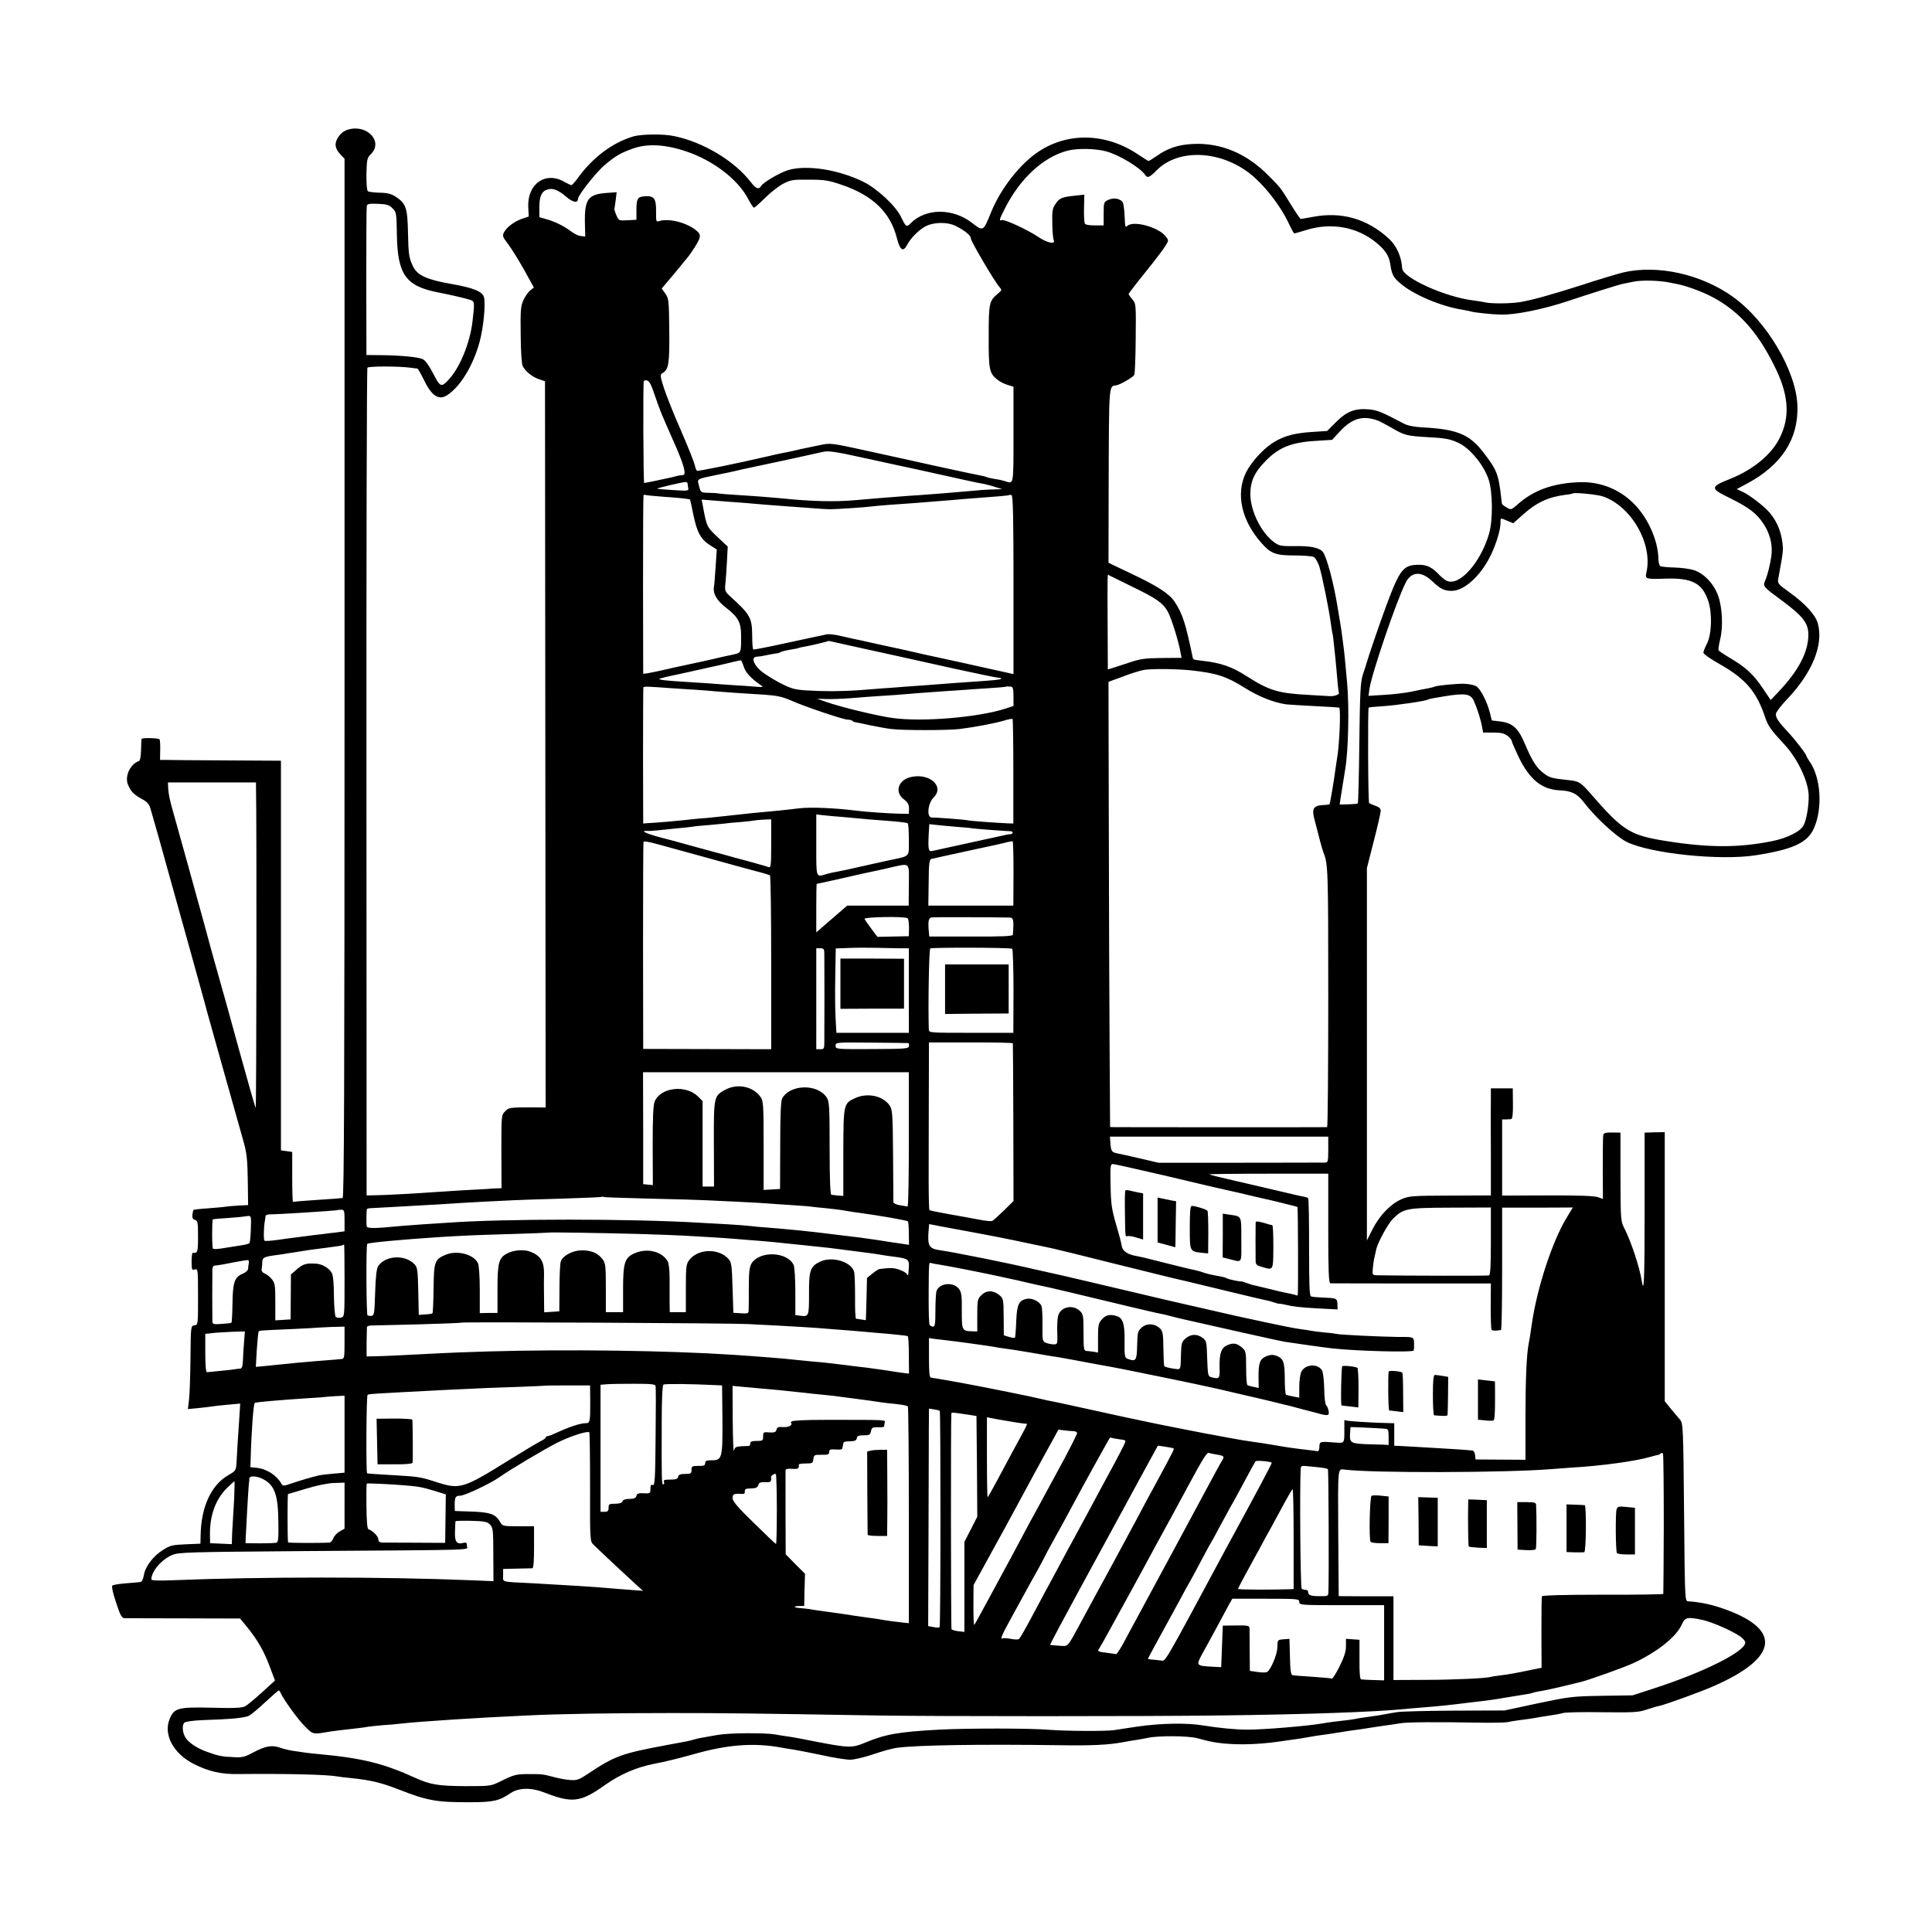 <?xml version="1.0" standalone="no"?>
<!DOCTYPE svg PUBLIC "-//W3C//DTD SVG 20010904//EN"
 "http://www.w3.org/TR/2001/REC-SVG-20010904/DTD/svg10.dtd">
<svg version="1.0" xmlns="http://www.w3.org/2000/svg"
 width="1200pt" height="1200pt" viewBox="0 0 1200 1200"
 preserveAspectRatio="xMidYMid meet">
<g transform="translate(0,1200) scale(0.1,-0.1)"
fill="#000000" stroke="none">
<path d="M2165 11196 c-27 -8 -47 -22 -63 -46 -27 -40 -23 -72 14 -111 l24
-25 0 -3227 c0 -2574 -3 -3227 -12 -3228 -7 -1 -26 -2 -43 -4 -16 -1 -82 -6
-145 -10 -63 -4 -117 -9 -120 -10 -3 -2 -5 67 -5 153 l0 157 -35 5 -35 5 0
1210 0 1210 -345 2 c-190 1 -359 2 -376 3 l-30 0 1 60 c1 33 -1 63 -4 68 -7 8
-110 11 -112 2 -1 -3 -2 -34 -3 -69 -1 -40 -6 -66 -13 -68 -55 -19 -91 -97
-67 -149 19 -43 34 -58 84 -86 37 -20 47 -32 57 -69 14 -46 93 -327 97 -344 5
-18 27 -98 138 -495 60 -217 112 -402 113 -410 4 -13 162 -580 228 -812 20
-72 24 -111 26 -240 l2 -153 -61 -3 c-33 -2 -69 -5 -79 -7 -9 -2 -57 -6 -107
-10 -49 -3 -90 -8 -92 -10 -2 -2 -5 -15 -7 -30 -2 -20 3 -29 16 -32 17 -5 19
-16 19 -104 0 -96 -3 -105 -32 -100 -5 0 -8 -24 -8 -55 0 -51 2 -55 20 -49 19
6 20 2 20 -169 0 -173 0 -175 -22 -178 -23 -3 -23 -4 -25 -203 -1 -110 -5
-226 -9 -259 l-7 -58 64 6 c36 4 74 8 84 10 11 2 55 7 99 11 l78 7 -7 -109
c-8 -116 -12 -179 -16 -258 -3 -48 -5 -51 -50 -77 -108 -62 -170 -198 -173
-374 l-1 -52 -91 -4 c-81 -3 -98 -7 -140 -34 -61 -37 -112 -104 -120 -156 -4
-22 -12 -41 -18 -43 -6 -2 -47 -6 -90 -9 -44 -3 -84 -10 -88 -14 -6 -6 4 -50
23 -106 26 -80 35 -96 53 -97 11 0 178 -1 369 -1 l348 -1 38 -46 c74 -90 114
-162 154 -273 l25 -66 -81 -74 c-44 -40 -91 -79 -104 -86 -19 -10 -68 -13
-209 -9 -209 5 -232 -2 -260 -69 -41 -98 23 -217 151 -281 91 -46 170 -64 275
-62 305 3 552 -3 617 -15 10 -2 47 -7 83 -10 124 -13 186 -28 297 -71 179 -70
234 -80 448 -79 138 0 177 9 247 57 51 34 129 35 210 3 171 -67 224 -61 373
45 95 68 198 112 305 133 73 14 147 32 251 61 211 60 377 72 549 39 14 -3 42
-7 62 -10 20 -3 99 -18 175 -34 76 -17 158 -30 183 -30 24 0 89 15 145 34 55
19 120 37 145 40 126 17 526 23 1015 16 199 -3 299 2 391 19 27 5 67 12 89 15
23 4 52 9 65 12 64 14 247 13 305 -2 33 -9 69 -18 80 -20 112 -25 282 -24 445
1 14 2 45 7 70 10 25 3 68 10 95 15 28 5 70 12 95 15 25 3 70 10 100 15 30 5
75 12 100 15 25 3 70 10 100 15 30 5 73 11 95 14 22 3 58 8 80 12 38 8 226 9
517 4 75 -1 145 1 155 4 10 3 36 7 58 10 43 5 105 14 145 22 14 2 43 7 65 10
22 3 55 9 73 14 18 5 129 7 247 5 189 -2 220 -1 271 16 32 11 67 21 79 23 38
8 252 85 336 122 413 180 430 360 46 488 -68 23 -137 36 -202 40 -20 1 -20 10
-25 553 -5 533 -6 552 -25 575 -11 13 -37 44 -58 69 l-37 46 0 836 0 835 -62
-1 -63 -2 0 -482 c0 -435 -4 -529 -18 -438 -12 80 -66 243 -105 320 -26 50
-26 51 -27 325 l0 275 -52 1 c-39 0 -52 -3 -55 -15 -2 -9 -3 -102 -3 -207 l1
-191 -30 11 c-21 8 -119 12 -313 11 l-283 -1 0 236 0 237 23 0 c12 1 27 1 33
2 8 1 12 31 11 96 l-1 95 -68 0 -68 0 0 -62 c-1 -35 -1 -185 0 -333 l0 -270
-252 -1 c-238 -1 -256 -2 -304 -23 -67 -29 -135 -100 -179 -186 l-35 -70 0
1157 0 1156 43 169 c24 92 43 177 43 188 -1 13 -11 23 -33 30 -18 6 -35 14
-39 17 -7 7 -9 586 -3 593 3 2 44 6 92 9 81 5 263 32 277 41 7 4 33 9 101 20
130 21 163 16 183 -28 20 -44 43 -115 51 -160 l7 -37 63 0 c48 0 68 -5 89 -21
14 -11 26 -26 26 -32 0 -6 20 -52 44 -102 68 -139 144 -199 254 -204 73 -3
109 -21 150 -75 67 -89 204 -216 267 -246 149 -72 576 -116 795 -83 234 36
325 77 366 167 56 124 44 318 -27 417 -10 15 -19 30 -19 33 0 11 -75 108 -119
154 -55 59 -71 83 -71 107 1 11 31 52 69 91 157 165 228 338 192 471 -14 53
-78 123 -175 193 -72 51 -76 57 -71 85 3 17 11 62 18 100 7 39 12 80 11 92 -5
87 -32 159 -82 218 -33 39 -121 108 -168 130 l-37 17 62 33 c217 116 322 278
315 485 -7 215 -191 526 -400 676 -198 142 -472 202 -685 151 -36 -9 -150 -43
-253 -77 -191 -61 -311 -94 -382 -106 -60 -10 -175 -11 -214 -3 -19 4 -55 10
-80 13 -173 21 -437 140 -441 199 -4 73 -35 141 -83 185 -134 123 -293 169
-471 135 -38 -7 -73 -13 -76 -13 -3 0 -30 39 -59 86 -62 102 -68 111 -141 183
-135 137 -293 204 -465 197 -93 -4 -158 -25 -227 -73 -26 -18 -50 -33 -53 -33
-3 0 -31 18 -63 39 -197 134 -433 142 -618 21 -116 -76 -238 -231 -298 -380
-48 -119 -48 -118 -117 -65 -119 93 -287 93 -381 -1 -27 -27 -29 -26 -62 41
-34 69 -150 176 -235 217 -154 75 -348 105 -463 72 -53 -16 -156 -76 -170
-100 -13 -23 -33 -16 -63 24 -101 132 -296 250 -479 287 -65 14 -200 12 -250
-2 -131 -39 -252 -129 -347 -260 -17 -24 -35 -43 -39 -43 -4 0 -23 9 -41 19
-118 70 -234 -10 -227 -156 l3 -58 -39 -13 c-48 -16 -96 -51 -114 -84 -12 -23
-10 -29 27 -77 21 -29 66 -101 99 -160 l59 -107 -22 -17 c-12 -9 -31 -36 -42
-59 -18 -39 -20 -61 -18 -218 1 -108 6 -183 13 -195 19 -34 59 -66 100 -80
l38 -13 2 -2255 2 -2256 -82 1 c-141 0 -147 -1 -170 -25 -23 -22 -23 -26 -23
-250 l1 -227 -25 -1 c-14 0 -43 -2 -65 -4 -22 -1 -96 -5 -165 -9 -69 -4 -145
-9 -170 -11 -79 -6 -303 -19 -359 -19 l-54 -1 -1 2565 c-1 1411 2 2570 6 2576
7 10 193 10 268 0 19 -3 38 -5 42 -5 4 -1 20 -29 37 -63 50 -106 95 -137 148
-103 83 54 162 185 202 332 24 89 38 234 27 277 -9 35 -66 58 -196 81 -157 27
-218 54 -245 111 -25 54 -28 70 -31 210 -3 150 -12 179 -73 220 -30 20 -53 26
-102 27 -35 1 -69 5 -74 9 -6 4 -10 48 -9 106 2 92 4 101 28 125 77 77 -22
185 -139 153z m2096 -136 c168 -56 322 -174 385 -294 16 -31 33 -56 37 -56 4
0 35 27 68 60 33 33 84 73 112 88 48 25 61 27 162 26 97 0 121 -4 203 -32 194
-66 303 -172 343 -332 19 -75 39 -88 64 -40 21 41 73 93 115 115 50 26 135 27
185 2 60 -30 95 -59 95 -78 0 -17 148 -269 178 -302 16 -18 15 -20 -9 -40 -55
-46 -58 -57 -58 -265 -1 -210 4 -231 55 -271 15 -12 43 -26 63 -32 l36 -11 0
-296 c0 -320 2 -309 -51 -291 -12 4 -41 11 -65 14 -24 4 -47 9 -51 12 -5 2
-21 7 -36 9 -22 4 -152 32 -236 50 -11 3 -30 7 -41 9 -55 12 -162 36 -180 40
-11 3 -31 7 -45 10 -14 3 -116 25 -228 50 -202 44 -204 44 -271 30 -37 -8 -80
-17 -96 -20 -17 -3 -34 -7 -40 -9 -11 -3 -72 -16 -95 -20 -8 -1 -49 -10 -90
-20 -194 -45 -435 -94 -441 -90 -4 2 -10 19 -14 37 -4 17 -42 113 -85 212 -44
99 -91 218 -106 264 -24 76 -25 84 -10 93 39 22 45 56 43 264 -2 189 -3 201
-25 231 l-22 31 37 44 c21 24 54 63 73 87 19 24 40 49 45 55 29 34 75 106 80
128 5 21 1 30 -27 52 -61 46 -167 71 -223 53 -19 -7 -21 -3 -20 59 1 85 -13
101 -80 94 -35 -4 -42 -18 -42 -82 l0 -63 -55 -3 c-54 -3 -55 -2 -69 30 -8 18
-13 35 -13 38 1 3 4 28 8 56 l6 50 -57 -4 c-121 -8 -143 -38 -140 -188 l2 -83
-27 3 c-15 1 -42 14 -60 28 -44 34 -104 63 -156 77 l-42 12 0 62 c0 70 15 101
54 111 33 8 63 -4 114 -47 41 -35 72 -40 72 -12 0 22 114 167 166 210 66 56
99 75 174 102 90 32 200 27 331 -17z m2609 0 c82 -22 215 -103 243 -147 13
-21 28 -15 71 29 129 131 378 127 566 -10 95 -70 204 -208 259 -329 14 -29 27
-53 30 -53 3 0 35 9 70 20 157 50 317 22 438 -76 57 -47 80 -82 88 -133 9 -64
19 -84 59 -118 81 -72 257 -147 396 -168 19 -3 41 -8 48 -10 18 -6 127 -18
182 -19 90 -3 268 33 425 86 110 37 310 100 330 104 11 2 44 9 74 15 50 10
160 7 221 -6 14 -3 36 -7 50 -10 53 -10 154 -47 218 -81 169 -90 289 -228 396
-454 77 -164 83 -294 20 -420 -51 -104 -166 -198 -309 -255 -124 -49 -124 -59
-2 -118 119 -59 167 -95 210 -160 38 -57 55 -120 51 -182 -4 -50 -23 -130 -40
-171 -15 -36 -16 -36 106 -126 127 -94 161 -138 162 -207 1 -109 -60 -227
-190 -363 l-44 -46 -50 74 c-56 84 -104 129 -201 186 -37 22 -70 44 -73 49 -2
5 2 33 9 63 21 79 15 207 -13 280 -28 74 -89 136 -150 155 -25 8 -79 15 -121
16 -41 1 -81 5 -87 9 -7 4 -12 29 -12 55 0 26 -9 77 -21 112 -74 226 -253 361
-470 354 -163 -6 -285 -50 -384 -139 -39 -34 -40 -34 -67 -18 -16 9 -28 19
-29 22 -1 3 -2 16 -4 30 -17 156 -27 180 -113 292 -85 110 -163 142 -371 153
-56 3 -96 11 -120 23 -142 75 -166 84 -217 89 -86 8 -138 -11 -204 -77 l-57
-57 -94 -6 c-105 -7 -168 -23 -231 -60 -66 -38 -145 -124 -179 -192 -65 -133
-28 -300 99 -441 55 -62 86 -74 200 -74 57 0 112 -4 122 -10 10 -5 25 -31 34
-57 17 -53 61 -271 71 -348 4 -28 8 -57 10 -65 3 -8 7 -40 10 -70 3 -30 8 -73
10 -95 2 -22 7 -76 11 -120 3 -44 8 -83 10 -87 7 -10 -27 -24 -56 -22 -14 1
-75 4 -137 8 -185 10 -240 27 -378 115 -93 60 -162 84 -280 97 -57 7 -54 5
-59 30 -42 201 -61 262 -110 336 -32 50 -110 100 -276 178 -41 20 -88 42 -105
50 l-30 15 1 450 c2 677 0 645 49 652 23 4 101 49 110 64 4 5 8 107 9 226 2
212 2 217 -21 244 -13 15 -23 30 -23 33 0 3 48 66 108 140 59 73 115 147 124
164 17 28 17 31 -2 54 -44 57 -197 99 -237 66 -15 -12 -14 -13 -18 63 -1 30
-6 65 -9 76 -9 28 -57 39 -93 21 -27 -13 -28 -16 -28 -86 l0 -72 -56 0 c-40 0
-59 4 -62 14 -3 8 -5 51 -4 96 l2 81 -55 -6 c-85 -9 -99 -15 -123 -50 -20 -29
-23 -45 -21 -122 0 -48 5 -96 9 -105 12 -28 -42 -17 -97 21 -64 43 -208 110
-225 104 -19 -7 -17 3 18 71 95 188 238 320 389 360 62 16 172 14 240 -4z
m-4432 -354 c24 -23 25 -30 27 -163 4 -248 55 -320 255 -359 85 -17 151 -32
196 -45 33 -10 33 -12 19 -134 -15 -130 -75 -280 -142 -356 -52 -58 -57 -57
-103 32 -28 53 -50 83 -66 89 -33 13 -129 22 -248 24 l-100 1 -1 455 c0 250 1
462 3 471 3 13 16 15 69 13 55 -2 71 -7 91 -28z m1630 -1164 c37 -107 36 -103
115 -282 66 -148 83 -210 58 -211 -9 0 -23 -2 -31 -4 -8 -2 -24 -6 -35 -9 -43
-10 -167 -36 -174 -36 -5 0 -8 634 -2 635 30 9 38 -2 69 -93z m4497 -157 c11
-5 49 -25 85 -46 74 -43 92 -47 215 -54 110 -6 139 -11 190 -34 72 -32 158
-134 190 -226 27 -77 29 -256 3 -343 -54 -181 -186 -327 -263 -289 -11 5 -32
22 -46 37 -42 45 -75 62 -124 62 -98 0 -119 -25 -202 -247 -38 -101 -118 -335
-127 -370 -1 -5 -11 -35 -21 -65 -15 -48 -18 -104 -22 -425 -2 -203 -7 -372
-9 -375 -3 -3 -30 -5 -60 -6 l-53 -1 5 36 c5 32 18 114 29 181 20 115 26 388
12 540 -14 154 -17 186 -23 230 -10 79 -14 111 -28 190 -3 19 -8 46 -10 60
-23 142 -66 301 -89 331 -20 27 -79 39 -175 37 -80 -1 -95 1 -124 21 -82 57
-151 194 -152 301 0 80 25 136 95 207 86 88 166 118 333 126 l80 5 45 49 c80
87 148 106 246 68z m-3200 -229 c88 -19 246 -54 350 -76 105 -23 231 -51 280
-62 50 -11 102 -22 117 -24 15 -3 47 -11 70 -19 l43 -13 -50 -2 c-51 -1 -89
-4 -210 -15 -77 -7 -128 -11 -250 -20 -44 -3 -107 -7 -140 -10 -33 -3 -85 -7
-115 -9 -30 -3 -93 -8 -140 -12 -131 -12 -276 -9 -469 11 -54 5 -149 13 -279
21 -51 3 -100 7 -110 9 -9 2 -38 4 -63 4 -46 1 -47 2 -57 42 -12 47 -21 42
113 70 55 11 108 22 118 25 28 7 61 14 85 19 23 4 416 89 457 99 31 7 79 0
250 -38z m-1094 -160 c0 -6 2 -19 4 -29 3 -16 -4 -17 -93 -11 -54 3 -98 7
-100 9 -3 3 157 41 176 41 6 1 12 -4 13 -10z m5687 -80 c177 -63 309 -296 268
-472 -9 -41 -4 -42 121 -38 162 5 226 -28 263 -138 26 -76 22 -209 -8 -266
-12 -24 -22 -49 -22 -56 0 -8 46 -40 103 -72 162 -92 228 -171 282 -333 16
-49 38 -79 118 -165 81 -87 147 -224 151 -314 2 -62 -13 -154 -32 -189 -21
-39 -103 -79 -197 -98 -207 -41 -390 -41 -655 1 -223 35 -269 63 -464 287 -68
79 -77 85 -148 92 -96 10 -114 15 -147 40 -45 32 -75 79 -118 181 -42 101 -76
133 -155 143 l-52 6 -12 48 c-18 71 -60 152 -87 166 -14 7 -46 13 -73 14 -50
1 -172 -11 -184 -18 -4 -2 -21 -7 -38 -10 -18 -3 -65 -12 -105 -21 -39 -8
-116 -17 -169 -20 l-98 -6 6 43 c13 93 169 551 225 660 35 70 97 73 164 10 51
-49 75 -61 122 -61 79 0 184 97 245 227 33 70 58 153 58 196 0 32 -2 31 43 12
l36 -15 62 55 c84 75 156 108 264 122 22 2 41 6 43 8 9 8 152 -6 190 -19z
m-5843 -1 c103 -7 167 -14 171 -18 1 -1 11 -46 22 -101 23 -108 47 -149 108
-186 l36 -23 -7 -105 c-4 -58 -8 -113 -10 -123 -9 -45 16 -88 75 -134 74 -57
93 -91 93 -170 0 -117 4 -109 -65 -124 -35 -7 -79 -17 -98 -22 -19 -5 -89 -20
-155 -34 -66 -14 -147 -32 -180 -40 -33 -7 -71 -15 -85 -17 l-25 -3 -1 550 c0
303 1 553 3 558 3 4 7 5 11 3 4 -2 52 -7 107 -11z m2180 -549 l0 -553 -85 19
c-144 32 -429 95 -469 103 -9 2 -38 9 -66 15 -27 6 -59 13 -70 16 -11 2 -70
15 -130 28 -61 14 -121 27 -135 30 -14 2 -61 13 -105 23 -53 13 -90 17 -110
11 -16 -4 -43 -10 -60 -13 -16 -3 -109 -23 -205 -44 -96 -21 -178 -37 -181
-35 -4 2 -7 39 -7 82 -1 116 -10 133 -139 250 -29 27 -32 34 -28 73 3 24 7 87
10 139 l5 95 -64 60 c-66 63 -67 63 -91 196 l-7 36 39 -3 c21 -2 71 -6 112 -9
41 -3 95 -7 120 -9 65 -6 185 -16 261 -21 36 -3 103 -8 150 -11 47 -4 99 -7
115 -7 40 0 221 12 265 18 31 4 143 13 255 20 43 3 168 13 250 20 28 3 82 7
120 10 153 11 220 17 223 20 2 2 9 2 15 -1 9 -3 12 -149 12 -558z m727 -5
c160 -77 201 -105 232 -161 22 -41 66 -180 79 -255 l6 -31 -122 -1 c-104 -1
-134 -5 -202 -28 -44 -14 -92 -30 -107 -35 l-27 -8 -1 211 c-2 421 -2 380 8
374 4 -2 64 -32 134 -66z m-1761 -367 c180 -40 289 -64 359 -79 36 -8 177 -39
315 -70 137 -30 259 -55 269 -55 11 0 17 -3 14 -6 -6 -6 -37 -9 -183 -19 -49
-3 -112 -8 -140 -10 -64 -5 -181 -14 -270 -20 -38 -3 -99 -8 -135 -10 -36 -3
-105 -8 -155 -12 -112 -8 -226 -8 -332 -1 -70 5 -93 12 -164 49 -45 24 -100
59 -121 79 -42 41 -51 79 -18 81 11 1 23 2 28 3 16 4 92 18 99 18 5 0 15 4 23
8 9 5 36 11 60 15 25 4 47 8 50 10 3 2 21 6 40 9 32 5 144 32 146 35 1 1 52
-11 115 -25z m-642 -133 c11 -37 44 -73 101 -113 25 -17 24 -17 -30 -13 -30 3
-95 7 -145 10 -49 3 -110 8 -135 10 -25 2 -94 6 -155 10 -112 7 -155 11 -161
18 -2 2 56 16 129 31 72 16 186 41 252 56 66 16 123 29 126 29 3 1 11 -17 18
-38z m2781 -25 c155 -17 218 -37 329 -107 91 -57 183 -93 261 -104 19 -2 100
-7 180 -11 80 -4 146 -8 148 -9 11 -9 1 -243 -14 -320 -2 -11 -6 -38 -9 -60
-8 -67 -34 -217 -37 -221 -2 -1 -23 -4 -47 -5 -51 -3 -63 -23 -49 -79 28 -112
51 -197 58 -215 29 -69 30 -111 30 -896 0 -445 -3 -809 -7 -810 -10 -1 -1291
-1 -1323 0 l-25 1 -3 483 c-2 265 -4 887 -5 1382 l-2 900 90 33 c49 19 107 37
130 41 47 8 201 7 295 -3z m-3225 -111 c50 -3 119 -8 155 -10 36 -2 92 -7 125
-10 64 -5 142 -11 294 -20 74 -5 109 -12 162 -35 87 -39 328 -120 355 -120 11
0 24 -3 28 -7 3 -4 12 -8 19 -9 7 -1 48 -9 92 -19 44 -9 103 -20 130 -23 66
-9 355 -9 426 0 96 12 222 36 274 52 27 8 51 13 54 10 3 -2 5 -150 5 -327 l0
-322 -34 1 c-71 3 -236 15 -250 19 -16 4 -194 18 -222 17 -34 -1 -26 89 12
126 66 66 -22 149 -136 127 -83 -15 -111 -93 -51 -139 26 -20 33 -33 33 -58
l-1 -33 -60 1 c-60 1 -204 11 -260 18 -141 18 -293 24 -365 15 -30 -4 -86 -10
-125 -14 -112 -10 -175 -16 -390 -40 -22 -3 -71 -7 -110 -10 -38 -4 -81 -8
-95 -10 -23 -3 -158 -15 -220 -18 l-25 -2 -1 420 c0 231 1 423 2 426 3 6 34 5
179 -6z m2120 -50 l0 -60 -55 -18 c-167 -53 -512 -82 -693 -57 -97 13 -320 67
-415 100 l-57 20 55 -2 c30 -1 102 1 160 6 58 5 130 10 160 12 54 3 156 10
255 19 28 2 95 7 150 11 55 3 116 8 135 9 19 2 85 6 145 10 61 4 111 8 113 10
1 1 12 2 24 1 20 -1 22 -7 23 -61z m-4705 -557 c5 -220 3 -2005 -2 -2000 -3 4
-49 165 -102 357 -53 193 -104 379 -115 415 -22 75 -84 300 -105 380 -22 81
-172 623 -197 710 -12 41 -23 94 -24 118 l-2 42 274 0 273 0 0 -22z m3650
-193 c41 -4 91 -8 110 -10 19 -2 73 -7 120 -10 119 -9 160 -14 168 -19 4 -2 7
-48 7 -102 0 -112 13 -99 -130 -129 -44 -10 -125 -28 -180 -40 -55 -13 -116
-26 -135 -29 -19 -3 -51 -10 -70 -16 -63 -18 -60 -27 -60 180 l0 191 48 -5
c26 -3 81 -8 122 -11z m-450 -166 c0 -135 -2 -150 -16 -145 -9 4 -67 20 -128
37 -61 16 -133 36 -161 44 -27 7 -86 23 -130 35 -44 12 -103 28 -131 36 -28 8
-60 17 -70 19 -126 31 -190 57 -134 54 14 -1 45 1 70 4 25 3 77 8 115 12 39 3
81 8 95 10 14 3 58 7 99 10 41 4 88 8 105 10 17 3 65 7 106 10 41 4 76 8 77 9
2 1 25 3 53 5 l50 2 0 -152z m1155 105 c44 -3 87 -7 95 -9 14 -3 206 -17 238
-18 6 0 12 -4 12 -9 0 -4 -6 -8 -12 -9 -7 0 -20 -2 -28 -4 -157 -34 -440 -96
-457 -100 -26 -6 -29 4 -25 97 l4 69 46 -5 c26 -3 83 -8 127 -12z m-1855 -109
c8 -2 123 -34 255 -70 132 -37 283 -78 335 -92 52 -13 98 -27 102 -29 5 -3 8
-247 8 -543 l0 -538 -397 1 -398 1 -1 640 c0 352 1 643 3 646 2 6 32 1 93 -16z
m2205 -182 l-1 -198 -264 0 -264 0 2 139 c1 130 4 150 20 152 4 0 18 3 32 7
14 3 111 24 215 47 105 22 204 44 220 49 17 4 32 7 35 5 3 -1 5 -91 5 -201z
m-650 -70 l-1 -128 -191 0 -191 0 -96 -83 -96 -83 0 151 c0 82 1 150 3 150 2
0 75 16 163 36 87 20 168 38 179 40 11 2 58 12 105 23 138 31 126 41 125 -106z
m-8 -206 c5 -3 9 -30 9 -59 l-1 -53 -98 -2 -97 -2 -40 53 c-22 29 -40 56 -40
59 0 12 247 16 267 4z m633 4 c25 -1 28 -13 21 -107 -1 -9 -73 -12 -260 -11
l-259 0 -4 42 c-4 56 0 73 19 77 13 2 374 1 483 -1z m-685 -191 l60 0 0 -262
0 -263 -225 0 -225 0 -5 90 c-3 49 -4 167 -2 262 l3 172 82 3 c45 2 120 2 167
1 47 -1 112 -2 145 -3z m702 -3 c4 -3 8 -121 8 -264 l-1 -258 -262 0 c-256 0
-262 0 -263 20 -5 142 1 499 9 504 12 7 496 6 509 -2z m-1167 -34 c1 -45 1
-477 0 -544 0 -43 -2 -46 -25 -46 l-25 0 0 313 0 314 25 0 c22 0 25 -4 25 -37z
m522 -552 c3 0 5 -9 4 -18 -3 -17 -22 -18 -229 -19 -226 -1 -227 -1 -227 21 0
21 1 21 223 19 122 -1 225 -2 229 -3z m649 -1 c1 -3 2 -224 3 -493 l1 -487
-60 -59 c-33 -32 -65 -61 -71 -64 -6 -4 -47 0 -90 9 -44 8 -128 24 -188 34
-60 11 -111 21 -113 24 -3 3 -5 90 -5 193 0 103 1 337 1 518 l1 330 260 0
c143 1 261 -2 261 -5z m-646 -597 c0 -230 -3 -417 -8 -417 -4 1 -25 4 -47 8
-22 3 -40 12 -41 19 0 6 -1 138 -2 292 -2 257 -4 282 -21 308 -40 60 -136 81
-211 48 -76 -34 -76 -34 -77 -339 l0 -270 -32 2 c-17 2 -36 4 -42 5 -7 1 -11
92 -11 289 0 261 -2 290 -18 315 -57 87 -228 83 -277 -6 -8 -16 -12 -102 -12
-292 l-1 -270 -51 -3 -51 -3 0 276 c0 260 -2 278 -20 303 -49 66 -145 84 -221
42 -68 -38 -69 -43 -68 -337 l1 -263 -35 0 -36 0 0 265 0 266 -29 29 c-77 75
-234 56 -269 -33 -9 -23 -12 -100 -12 -275 l1 -243 -30 3 -30 3 0 348 -1 347
826 0 825 0 0 -417z m2605 -63 c0 -69 -2 -80 -17 -81 -10 0 -247 -1 -528 -1
l-510 0 -115 27 c-63 14 -126 29 -140 31 -35 7 -39 14 -43 62 l-3 42 678 0
678 0 0 -80z m-1023 -160 c163 -39 306 -72 318 -75 11 -2 81 -18 155 -35 74
-18 140 -33 145 -34 35 -7 211 -50 214 -53 3 -2 5 -496 2 -541 -1 -7 -5 -11
-9 -8 -5 3 -23 8 -40 11 -18 3 -69 14 -114 26 -46 11 -93 22 -105 25 -12 2
-35 9 -50 15 -16 6 -30 10 -33 10 -11 -2 -76 12 -90 19 -8 5 -28 10 -45 13
-44 7 -87 17 -115 28 -14 4 -36 10 -50 13 -14 2 -54 12 -90 21 -36 9 -72 18
-80 20 -8 2 -44 11 -80 20 -36 10 -78 19 -93 22 -63 10 -95 31 -100 65 -2 18
-19 80 -36 137 -26 91 -31 123 -33 238 -3 119 -1 133 14 133 9 0 151 -32 315
-70z m1023 -330 c0 -265 3 -340 13 -341 6 0 234 -1 505 -1 l492 0 -1 -139 c0
-76 2 -143 5 -148 5 -7 25 -8 59 -2 4 0 7 172 7 380 l0 380 219 0 220 1 -38
-63 c-89 -146 -184 -436 -216 -657 -9 -64 -16 -107 -20 -125 -13 -65 -20 -222
-20 -456 l0 -266 -155 1 -155 1 -3 28 c-2 17 -10 28 -20 28 -41 4 -85 7 -207
14 -71 4 -148 9 -170 10 -22 1 -55 3 -72 4 l-33 1 0 70 0 70 -37 1 c-69 1
-207 9 -240 13 l-33 5 0 -70 c0 -73 0 -73 -55 -69 -96 8 -99 7 -100 -25 0 -16
-4 -29 -10 -29 -5 1 -32 5 -60 8 -95 11 -130 16 -215 31 -47 8 -105 17 -130
20 -25 3 -92 14 -150 25 -58 11 -116 22 -130 24 -24 4 -280 55 -310 61 -8 2
-51 11 -95 20 -44 9 -87 19 -95 20 -8 2 -58 13 -110 24 -52 11 -147 32 -210
46 -63 14 -128 28 -145 31 -16 3 -46 9 -65 14 -41 11 -362 76 -500 101 -127
23 -176 31 -187 32 -10 0 -13 32 -13 123 l0 123 33 -5 c17 -2 52 -6 77 -9 85
-10 257 -34 291 -40 13 -3 44 -8 69 -11 25 -3 97 -14 160 -25 63 -11 126 -22
140 -24 14 -1 75 -12 135 -23 61 -12 122 -23 138 -26 40 -7 139 -25 162 -30
390 -79 545 -111 715 -152 58 -13 114 -27 125 -29 11 -2 49 -12 85 -20 36 -9
72 -18 80 -20 8 -1 35 -8 60 -15 25 -7 52 -14 60 -16 8 -2 40 -10 70 -18 80
-23 88 -21 82 12 -3 15 -10 30 -15 34 -6 3 -11 48 -12 100 -1 51 -7 103 -13
115 -25 45 -105 41 -129 -7 -7 -14 -13 -56 -13 -93 l0 -68 -37 7 c-21 4 -41 9
-45 11 -5 2 -8 48 -8 101 -1 105 -8 124 -54 142 -20 7 -36 6 -61 -4 -40 -17
-49 -42 -48 -134 l1 -63 -32 7 c-17 3 -34 8 -38 11 -5 2 -8 50 -8 107 0 94 -2
104 -22 123 -34 30 -55 34 -93 19 -40 -17 -52 -51 -50 -143 2 -67 -1 -70 -52
-57 -20 6 -21 13 -25 116 -3 103 -4 110 -28 128 -34 26 -73 25 -106 -3 -25
-22 -27 -30 -29 -108 -1 -76 -3 -84 -21 -83 -29 2 -76 12 -82 18 -3 3 -5 53
-6 111 -1 90 -4 107 -21 124 -32 31 -81 34 -113 6 -25 -22 -27 -29 -29 -112
-2 -94 -7 -102 -59 -83 -18 7 -20 16 -19 106 2 113 -11 150 -53 161 -41 11
-65 5 -89 -23 -20 -22 -23 -36 -23 -115 l0 -90 -27 5 c-16 2 -36 5 -45 5 -16
1 -18 13 -18 114 0 106 -2 115 -23 135 -45 42 -121 25 -135 -32 -4 -16 -7 -63
-5 -103 2 -71 2 -73 -22 -73 -13 0 -34 4 -47 9 -23 9 -24 13 -23 109 1 54 -2
109 -6 120 -11 28 -58 51 -91 45 -50 -10 -62 -35 -66 -141 -2 -53 -6 -99 -8
-101 -2 -2 -18 0 -36 5 l-33 10 -1 113 c-1 111 -1 115 -28 138 -36 30 -80 30
-111 -2 -23 -22 -25 -31 -25 -125 l0 -100 -27 1 c-69 2 -69 3 -69 127 1 98 -2
116 -19 138 -36 45 -125 34 -139 -18 -3 -13 -6 -67 -6 -120 0 -79 -3 -98 -14
-98 -8 0 -18 5 -22 11 -4 6 -6 81 -6 165 1 230 1 224 15 219 6 -2 26 -6 42 -8
64 -10 280 -52 415 -82 83 -18 84 -18 155 -35 28 -6 60 -14 72 -16 34 -6 193
-44 563 -133 69 -16 136 -32 150 -35 42 -8 63 -13 105 -24 22 -6 51 -13 65
-16 41 -9 93 -21 350 -79 135 -30 261 -58 280 -61 85 -13 249 -36 295 -41 152
-17 504 -26 506 -13 1 4 2 15 2 23 0 65 6 61 -100 61 -101 1 -374 14 -383 19
-3 1 -36 6 -75 9 -38 4 -77 9 -85 11 -8 2 -37 6 -65 10 -27 3 -122 22 -210 41
-88 19 -171 37 -185 40 -14 3 -92 21 -175 40 -82 19 -161 37 -175 40 -14 3
-70 16 -125 29 -204 48 -580 137 -595 140 -8 2 -85 19 -170 38 -85 20 -234 52
-330 71 -167 33 -209 41 -274 51 -67 10 -76 27 -68 126 l3 36 72 -14 c40 -7
81 -15 92 -17 207 -38 335 -63 450 -88 77 -16 149 -31 160 -34 11 -2 175 -42
365 -90 190 -47 352 -87 360 -89 20 -4 158 -37 377 -90 101 -25 196 -47 212
-50 17 -3 42 -10 56 -15 14 -5 29 -9 33 -8 4 1 18 -2 32 -5 49 -12 96 -18 212
-24 l116 -6 -1 33 c-2 37 -4 37 -96 41 -31 1 -62 4 -68 7 -10 3 -12 76 -12
304 0 165 -2 303 -6 306 -3 3 -14 7 -25 9 -10 1 -74 16 -142 32 -68 16 -195
46 -283 66 -88 20 -161 38 -164 41 -2 2 163 4 367 4 l372 0 0 -340z m-4215
185 c154 -3 312 -8 350 -10 39 -2 133 -6 210 -10 77 -4 156 -8 175 -10 19 -2
84 -6 145 -10 60 -4 116 -8 125 -10 8 -1 47 -6 85 -9 39 -4 81 -9 95 -11 14
-2 39 -6 55 -9 17 -3 50 -8 75 -11 112 -15 283 -45 289 -51 3 -3 6 -37 6 -76
l1 -70 -46 7 c-25 4 -55 8 -68 10 -12 2 -53 8 -90 14 -60 9 -108 16 -272 35
-80 10 -124 15 -190 22 -36 3 -78 8 -95 9 -16 2 -68 6 -115 10 -47 3 -96 8
-110 10 -14 2 -79 7 -145 11 -66 4 -140 8 -165 9 -426 26 -1225 26 -1575 0
-22 -1 -85 -6 -140 -9 -55 -4 -116 -9 -135 -10 -173 -17 -217 -17 -222 -4 -3
11 -3 89 1 108 1 3 13 6 29 6 15 1 81 4 147 8 66 4 154 9 195 11 41 2 109 6
150 9 41 3 134 8 205 12 72 3 155 8 185 9 30 2 165 6 300 10 135 4 247 9 249
11 2 2 7 2 10 -1 4 -2 132 -6 286 -10z m5225 -264 c0 -158 -3 -210 -12 -213
-10 -3 -531 -2 -694 1 -30 1 -31 2 -27 44 2 23 6 53 10 67 3 14 8 34 10 45 7
42 72 161 104 194 65 65 83 69 360 70 l249 1 0 -209z m-7120 128 l0 -67 -52
-7 c-29 -3 -70 -8 -90 -11 -21 -2 -55 -6 -75 -9 -21 -3 -56 -7 -78 -10 -22 -2
-75 -10 -118 -16 -43 -6 -81 -9 -84 -5 -7 6 -5 84 2 122 2 10 4 24 4 30 1 7
13 12 29 11 42 0 415 23 419 27 1 1 11 2 23 2 18 0 20 -6 20 -67z m-582 -50
c-1 -44 -5 -84 -8 -89 -3 -5 -24 -11 -45 -14 -22 -3 -70 -11 -108 -17 -37 -7
-70 -9 -74 -5 -7 6 -7 175 -1 182 2 2 46 6 98 9 52 4 96 8 97 9 1 1 11 2 23 3
20 2 21 -3 18 -78z m2397 -33 c132 -4 265 -9 295 -11 30 -2 100 -6 155 -9 55
-3 127 -8 160 -11 33 -3 89 -7 125 -10 36 -3 88 -7 115 -10 79 -8 168 -17 195
-20 14 -2 57 -6 95 -10 39 -4 81 -9 95 -11 14 -2 45 -6 70 -9 113 -14 194 -25
225 -31 11 -2 43 -7 70 -10 85 -11 93 -16 90 -66 -4 -56 -4 -55 -14 -40 -4 7
-25 19 -46 26 -33 12 -55 12 -122 4 -7 -1 -27 -14 -45 -29 l-33 -27 -3 -131
-4 -131 -26 4 c-15 2 -31 5 -35 5 -4 1 -7 61 -6 134 0 72 -2 143 -6 157 -15
62 -136 99 -210 64 -62 -29 -71 -54 -70 -201 0 -139 -1 -143 -56 -135 l-29 4
0 144 c0 79 -5 153 -10 166 -39 85 -214 91 -263 9 -12 -21 -16 -55 -16 -147 0
-65 0 -129 -1 -141 0 -21 -4 -23 -47 -20 l-48 3 -5 156 c-4 138 -7 159 -25
178 -60 68 -188 65 -243 -5 -20 -26 -22 -39 -22 -176 l0 -149 -50 0 -50 0 -1
68 c0 37 0 103 0 146 0 44 -5 89 -11 100 -34 63 -129 87 -208 51 -60 -27 -70
-58 -70 -224 l0 -141 -54 0 -53 0 0 151 c0 134 -2 153 -20 177 -28 39 -70 56
-130 56 -58 -1 -117 -33 -130 -69 -4 -11 -8 -85 -8 -165 l-1 -145 -47 -3 -47
-3 -1 93 c-1 51 -1 117 0 146 1 75 -20 111 -81 136 -40 17 -106 13 -147 -9
-53 -27 -61 -57 -61 -222 l0 -148 -55 0 -55 -1 0 143 c0 82 -5 152 -11 166
-25 56 -130 84 -202 53 -67 -28 -72 -42 -74 -208 -1 -83 -4 -153 -7 -155 -2
-3 -22 -6 -44 -7 l-41 -3 -3 146 c-3 130 -5 149 -23 168 -58 62 -181 56 -226
-11 -10 -15 -16 -65 -19 -166 -5 -152 -4 -148 -47 -141 -8 1 -10 438 -2 445 8
8 217 27 444 42 186 11 210 12 445 19 129 4 236 8 237 9 4 3 326 -2 548 -8z
m-1815 -290 c0 -223 0 -224 -22 -230 -13 -3 -27 -1 -33 5 -5 5 -10 64 -11 129
0 75 -5 129 -13 143 -16 30 -60 56 -97 58 -62 4 -82 -2 -119 -34 l-38 -33 -1
-140 -1 -139 -47 -3 -48 -3 0 114 c0 102 -2 117 -21 141 -12 15 -32 31 -45 36
-14 6 -21 15 -19 27 2 10 4 30 4 44 1 29 10 33 91 44 25 3 52 7 60 9 8 1 38 6
65 10 28 4 61 10 75 12 14 2 66 9 115 15 50 6 92 13 94 15 2 2 6 4 8 4 2 0 3
-101 3 -224z m-595 106 c-2 -9 -4 -24 -4 -33 -1 -9 -14 -22 -31 -29 -53 -22
-64 -52 -66 -183 -1 -65 -4 -120 -6 -122 -2 -3 -30 -6 -61 -8 -52 -4 -57 -2
-58 17 -1 28 -1 284 0 319 1 21 6 27 24 27 12 1 60 9 107 19 47 9 88 16 92 14
3 -2 5 -11 3 -21z m3100 -376 c314 -16 412 -22 515 -31 30 -2 93 -7 140 -11
47 -4 94 -8 105 -9 11 -1 63 -6 115 -10 52 -5 98 -10 103 -11 4 -1 10 -2 15
-3 4 0 7 -53 7 -117 l1 -116 -41 5 c-22 3 -69 10 -105 16 -36 5 -87 12 -115
16 -27 3 -66 8 -85 10 -19 3 -55 7 -80 10 -25 3 -58 7 -75 9 -16 2 -64 7 -105
10 -41 4 -91 9 -110 11 -47 6 -224 20 -375 30 -410 27 -1036 35 -1520 21 -132
-4 -265 -9 -295 -11 -172 -9 -352 -18 -404 -19 l-59 -1 0 88 c1 48 2 91 2 95
1 4 11 8 24 9 12 0 143 3 292 7 148 4 271 9 273 11 5 5 1672 -3 1777 -9z
m-2505 -116 c0 -88 -2 -100 -17 -101 -10 -1 -29 -2 -43 -4 -14 -1 -65 -5 -115
-9 -49 -4 -106 -9 -125 -11 -35 -4 -99 -10 -198 -20 l-53 -5 6 107 c4 60 9
110 12 113 6 6 2 6 208 15 88 4 161 8 162 9 1 0 38 2 82 4 l81 2 0 -100z
m-624 8 c-3 -35 -6 -87 -7 -115 -2 -40 -6 -53 -18 -54 -9 0 -24 -2 -34 -4 -9
-2 -50 -6 -90 -10 -39 -4 -76 -8 -82 -8 -6 -1 -10 44 -10 118 l0 120 45 5 c25
3 80 6 123 8 l78 2 -5 -62z m2556 -277 c2 -8 2 -151 0 -317 -2 -262 -5 -302
-17 -298 -11 5 -15 -1 -15 -23 0 -29 -2 -30 -41 -28 -33 2 -43 -2 -46 -16 -4
-14 -15 -19 -43 -19 -24 0 -40 -5 -44 -15 -3 -10 -19 -15 -46 -15 -36 0 -40
-2 -40 -25 0 -20 -5 -25 -25 -25 l-25 0 0 394 0 395 38 3 c20 2 96 3 169 3
107 0 133 -2 135 -14z m363 6 l50 -2 2 -205 c2 -245 -2 -260 -64 -260 -35 0
-43 -3 -43 -18 0 -14 -8 -18 -42 -17 -39 0 -43 -2 -43 -25 0 -22 -4 -25 -40
-25 -30 0 -41 -5 -43 -18 -3 -13 -14 -17 -49 -17 -36 0 -44 -3 -39 -15 3 -8 1
-15 -4 -15 -11 0 -11 29 -10 390 0 140 4 226 11 230 9 6 183 4 314 -3z m-769
-107 c0 -124 -1 -130 -32 -130 -29 0 -102 -24 -170 -56 -28 -13 -56 -24 -62
-24 -7 0 -12 -4 -12 -8 0 -5 -15 -15 -33 -24 -18 -9 -107 -62 -197 -118 -283
-176 -303 -182 -445 -137 -101 33 -115 35 -249 43 -126 7 -179 11 -186 13 -7
2 -5 480 3 487 6 6 22 7 467 30 69 3 154 7 190 9 36 2 153 7 260 10 107 4 196
8 197 9 1 0 61 1 135 1 l133 0 1 -105z m1079 84 c39 -3 84 -7 100 -9 17 -2 59
-6 95 -10 36 -4 81 -8 100 -11 19 -2 60 -6 90 -9 30 -3 69 -7 85 -10 17 -2 68
-9 115 -15 47 -6 98 -13 115 -16 16 -3 50 -7 75 -10 76 -7 112 -13 119 -20 3
-3 6 -307 6 -676 l0 -670 -55 6 c-30 3 -80 10 -110 15 -30 6 -75 12 -100 15
-25 4 -56 8 -70 10 -23 4 -116 18 -215 31 -23 3 -51 7 -64 10 -13 2 -41 5 -62
7 -42 2 -43 13 -1 13 l27 0 2 100 3 100 -60 60 -60 61 -1 254 c0 140 0 261 0
267 1 9 14 12 41 10 37 -3 45 2 41 26 0 4 19 7 43 7 41 0 45 2 48 27 3 26 6
28 51 27 40 -1 47 2 47 17 0 16 7 18 40 16 22 -2 41 0 41 5 1 4 3 13 4 18 1 6
3 14 4 19 0 4 11 8 24 8 47 1 56 4 59 21 2 13 13 17 43 17 35 0 40 3 45 26 4
22 10 25 43 24 20 -1 37 1 38 4 0 3 2 14 4 24 4 19 21 18 -369 18 -126 0 -203
-4 -209 -10 -6 -6 -7 -11 -3 -11 5 0 4 -6 -3 -13 -6 -8 -26 -12 -47 -11 -29 3
-37 -1 -41 -16 -4 -16 -13 -19 -44 -17 -37 3 -39 2 -39 -25 0 -26 -3 -28 -40
-28 -29 0 -40 -4 -40 -15 0 -8 -3 -15 -7 -16 -5 0 -26 -1 -48 -2 -34 -2 -41
-6 -46 -27 -4 -14 -7 71 -8 189 l-1 213 63 -6 c34 -3 94 -8 132 -12z m-2605
-282 l0 -239 -67 -6 c-38 -3 -77 -8 -88 -10 -51 -12 -115 -31 -169 -49 -54
-19 -60 -19 -68 -4 -30 53 -92 93 -154 99 l-39 4 2 54 c4 162 17 337 25 345 6
5 141 17 338 30 52 3 96 6 97 7 1 1 29 3 62 5 l61 3 0 -239z m3697 145 c6 -7
6 -1337 -1 -1344 -3 -3 -20 -3 -38 1 l-33 6 2 537 c1 296 2 600 2 676 l1 138
31 -5 c17 -2 33 -7 36 -9z m178 -24 l50 -8 3 -313 2 -313 -40 -78 -40 -78 0
-279 0 -280 -37 4 c-21 3 -40 8 -43 12 -4 7 -5 1319 -1 1342 0 3 13 5 29 2 15
-2 50 -7 77 -11z m295 -48 c25 -4 51 -7 58 -8 17 -1 26 19 -79 -174 -17 -32
-58 -109 -91 -170 -33 -62 -62 -113 -64 -113 -2 0 -4 112 -4 248 l0 249 68
-13 c37 -6 87 -15 112 -19z m2290 -39 c23 -1 25 -5 25 -51 l0 -50 -35 2 c-19
0 -66 2 -105 3 -93 4 -102 9 -100 62 2 24 3 44 4 44 1 1 167 -6 211 -10z
m-1932 -15 c12 -1 22 -6 22 -12 0 -7 -37 -80 -81 -163 -45 -83 -98 -180 -117
-216 -19 -36 -45 -83 -57 -105 -21 -37 -39 -71 -146 -272 -23 -43 -68 -125
-99 -183 -31 -58 -74 -136 -95 -175 -20 -38 -40 -73 -44 -77 -3 -4 -5 50 -5
120 l1 127 55 100 c30 55 69 125 85 155 17 30 41 75 55 100 34 62 101 186 130
240 13 25 64 118 113 208 l89 162 35 -4 c20 -3 46 -5 59 -5z m-3003 -347 c-1
-331 0 -338 21 -358 38 -38 259 -244 284 -266 l24 -21 -79 6 c-44 3 -100 8
-125 10 -101 9 -281 20 -480 31 -206 10 -185 5 -185 50 l0 39 85 2 c47 1 90 2
96 2 8 1 11 42 11 131 l0 130 -98 0 c-91 0 -99 2 -110 22 -30 55 -61 66 -199
70 l-85 3 -1 35 c0 51 5 60 35 60 28 0 190 77 246 117 65 46 275 171 356 212
75 38 184 74 199 65 3 -1 5 -154 5 -340z m3313 293 c6 0 12 -5 12 -10 0 -8
-44 -94 -129 -249 -60 -112 -88 -164 -136 -253 -26 -49 -56 -103 -65 -120 -9
-16 -39 -70 -65 -120 -26 -49 -60 -112 -75 -140 -15 -27 -47 -86 -70 -130 -90
-169 -114 -210 -122 -216 -5 -3 -28 -3 -51 2 -23 4 -45 5 -49 3 -18 -11 -5 21
40 103 27 49 68 124 92 168 24 44 63 115 87 157 23 43 43 79 43 81 0 2 26 50
58 108 32 57 82 148 111 203 29 54 60 112 70 130 10 17 32 58 50 91 18 33 52
93 74 133 l41 73 36 -7 c19 -3 41 -7 48 -7z m311 -53 c5 -5 2 -11 -102 -204
-44 -80 -102 -188 -129 -240 -28 -52 -63 -117 -78 -145 -15 -27 -43 -79 -62
-115 -20 -36 -64 -117 -98 -180 -34 -63 -81 -149 -103 -190 -92 -170 -79 -155
-138 -152 -30 2 -55 4 -56 6 -2 2 86 167 195 367 109 200 217 398 239 439 22
41 65 120 95 175 30 55 74 135 97 178 l43 78 46 -7 c26 -4 49 -8 51 -10z m265
-38 c50 -8 53 -12 36 -39 -16 -26 -10 -15 -280 -517 -117 -217 -230 -426 -251
-465 -21 -38 -56 -104 -78 -145 -22 -41 -44 -74 -48 -74 -5 1 -30 4 -57 8 -56
6 -63 10 -48 28 5 7 38 65 72 128 59 108 102 186 140 255 9 17 36 66 60 110
37 69 83 154 185 340 12 22 57 105 100 185 86 160 113 202 123 196 4 -2 25 -7
46 -10z m2780 -433 c-1 -235 -2 -430 -3 -433 -1 -3 -170 -6 -376 -5 -241 0
-376 -4 -378 -10 -2 -5 -3 -108 -3 -227 l1 -217 -35 -7 c-19 -4 -39 -8 -45 -9
-70 -15 -130 -26 -175 -31 -30 -4 -57 -8 -60 -9 -15 -9 -236 -19 -410 -19
l-195 -1 0 260 0 260 -170 0 -170 1 -3 392 c-2 418 -4 399 40 394 167 -22
1003 -20 1283 3 28 2 88 7 135 10 183 11 387 39 480 66 25 7 48 13 52 13 3 1
10 4 14 9 4 4 10 3 13 -2 3 -5 5 -202 5 -438z m-2435 382 c3 -3 -90 -177 -244
-460 -12 -22 -38 -69 -57 -105 -374 -696 -357 -667 -386 -664 -15 2 -39 5 -54
6 -16 1 -28 3 -28 5 0 2 47 90 115 213 29 52 69 127 90 165 21 39 45 84 55
100 10 17 41 75 70 130 29 55 56 105 60 110 4 6 28 49 53 97 26 47 56 103 68
125 12 21 38 67 57 103 31 58 87 162 100 183 4 8 92 0 101 -8z m295 -29 c27
-3 51 -8 54 -11 4 -4 7 -656 3 -765 -1 -24 -4 -25 -56 -24 -55 0 -70 6 -70 27
0 7 -7 12 -15 12 -8 0 -19 3 -25 7 -8 5 -13 627 -6 749 1 13 9 16 34 13 17 -2
54 -5 81 -8z m-3369 -262 c0 -118 -2 -214 -5 -214 -3 0 -65 59 -137 130 -101
98 -133 136 -133 155 0 25 9 29 56 26 16 -2 22 3 20 16 -1 14 7 18 39 18 30 1
40 5 45 21 4 15 13 19 43 18 35 -2 40 3 36 32 -1 9 24 24 30 18 3 -3 6 -102 6
-220z m-3193 190 c74 -38 95 -97 97 -266 2 -95 -1 -127 -11 -130 -7 -2 -53 -4
-103 -4 l-90 1 1 30 c2 53 16 299 19 330 2 17 4 36 4 43 1 17 46 15 83 -4z
m-178 -131 c-4 -65 -8 -134 -9 -153 -2 -19 -3 -54 -4 -78 l-1 -43 -67 3 -68 3
-1 55 c-1 119 36 219 106 288 24 23 45 42 46 42 2 0 1 -53 -2 -117z m686 -35
l0 -143 -30 -17 c-17 -9 -35 -29 -40 -43 -5 -14 -15 -25 -22 -26 -61 -4 -258
-3 -259 1 -4 31 -4 300 0 300 3 1 55 16 114 34 66 20 133 34 173 35 l64 2 0
-143z m365 127 c89 -7 115 -11 197 -36 l67 -21 -2 -150 -2 -151 -185 1 c-102
0 -195 1 -207 1 -16 1 -23 7 -23 20 0 18 -36 55 -62 63 -7 3 -11 51 -12 142
-1 76 0 139 2 141 4 3 122 -2 227 -10z m5530 -335 l0 -310 -25 -1 c-125 -4
-320 -3 -320 2 0 4 20 42 43 85 24 44 63 115 87 159 24 44 60 112 82 150 21
39 57 105 80 148 23 42 44 77 47 77 3 0 6 -139 6 -310z m-4992 91 c19 -19 21
-34 21 -186 l1 -166 -145 6 c-541 22 -1299 22 -1842 0 -94 -4 -138 -2 -138 5
0 49 62 123 128 151 40 18 93 19 825 25 1116 8 1007 4 1007 33 0 19 -4 22 -22
18 -41 -11 -55 7 -52 70 1 32 2 61 3 64 1 3 44 4 98 3 81 -2 100 -6 116 -23z
m5027 -481 c0 -19 7 -20 264 -20 l263 0 0 -234 0 -233 -66 2 c-36 1 -71 3 -77
4 -7 1 -11 42 -10 124 l0 122 -42 3 -42 3 0 -46 c0 -33 -11 -67 -40 -126 -22
-44 -44 -78 -48 -75 -4 2 -56 7 -117 11 -60 4 -117 8 -125 10 -12 1 -16 23
-18 114 l-3 112 -37 -3 c-37 -3 -37 -3 -38 -48 0 -44 -40 -140 -64 -155 -6 -4
-33 -4 -59 0 l-48 7 -1 121 c0 67 -1 131 -1 142 -1 18 -8 20 -83 19 l-83 -1
-5 -129 -5 -129 -59 3 c-100 6 -100 5 -49 97 24 44 65 118 90 165 25 47 55
102 66 123 l21 37 208 0 c201 0 208 -1 208 -20z m2502 -111 c58 -12 184 -67
235 -102 18 -12 33 -30 33 -39 0 -56 -255 -184 -573 -287 l-127 -41 -193 -3
c-183 -3 -202 -6 -397 -47 l-205 -44 -310 -1 c-170 -1 -330 -5 -355 -9 -25 -4
-56 -9 -70 -12 -14 -2 -34 -6 -45 -8 -11 -2 -45 -7 -75 -11 -30 -4 -64 -9 -75
-12 -11 -2 -36 -6 -55 -8 -39 -4 -112 -13 -150 -20 -92 -16 -370 -39 -465 -38
-69 0 -174 10 -272 26 -101 17 -264 14 -408 -7 -60 -9 -126 -19 -145 -22 -54
-8 -305 -6 -405 2 -111 10 -505 10 -680 1 -256 -14 -336 -28 -467 -83 -73 -31
-101 -30 -283 5 -82 17 -170 33 -195 36 -25 3 -58 9 -75 12 -61 11 -288 10
-358 -3 -106 -18 -125 -22 -145 -28 -25 -8 -55 -14 -177 -36 -274 -51 -319
-68 -478 -174 -60 -40 -72 -45 -115 -42 -26 2 -67 9 -92 16 -76 20 -83 21
-158 21 -87 0 -98 -3 -181 -44 -63 -31 -64 -31 -221 -31 -167 1 -217 9 -310
51 -197 90 -329 123 -600 148 -36 3 -76 8 -90 10 -14 2 -44 7 -68 10 -23 3
-59 12 -80 19 -52 19 -91 12 -166 -27 -55 -30 -72 -34 -122 -31 -75 3 -96 7
-168 33 -63 22 -119 60 -136 92 -18 32 -20 77 -4 90 8 6 56 13 111 15 184 6
263 14 291 28 15 9 61 47 102 86 41 38 78 70 81 70 4 0 9 -7 12 -15 15 -36
105 -162 150 -207 52 -52 48 -52 157 -33 24 4 60 8 165 20 28 3 63 8 78 11 15
2 56 6 90 9 34 2 80 6 102 9 126 14 481 37 790 51 206 10 536 15 895 15 321 0
490 -2 1270 -15 366 -6 1680 -6 2130 0 538 6 974 22 1155 40 22 2 74 7 115 10
100 8 152 13 295 31 128 15 135 16 235 33 36 6 83 13 105 17 22 3 43 8 46 10
4 2 24 6 45 10 32 4 127 26 256 58 55 14 264 89 323 116 150 70 268 164 302
242 19 43 34 46 125 27z"/>
<path d="M5220 5890 l0 -156 198 1 197 0 0 155 0 155 -197 1 -198 0 0 -156z"/>
<path d="M5870 5856 l0 -154 198 2 197 1 0 153 0 152 -197 0 -198 0 0 -154z"/>
<path d="M6990 4606 c-3 -2 -4 -58 -3 -123 2 -170 2 -165 15 -161 7 3 32 -1
55 -8 l43 -13 0 143 0 144 -29 5 c-16 3 -39 9 -53 12 -13 3 -26 4 -28 1z"/>
<path d="M7190 4423 l0 -140 55 -15 55 -15 1 28 c0 16 1 80 2 143 l2 115 -35
6 c-19 4 -45 9 -57 12 l-23 5 0 -139z"/>
<path d="M7390 4375 c0 -151 -1 -148 80 -157 l34 -3 1 128 c0 70 -2 131 -5
136 -5 9 -75 31 -97 31 -10 0 -13 -34 -13 -135z"/>
<path d="M7595 4326 l-1 -136 36 -9 c90 -22 80 -37 80 119 0 152 4 144 -71
155 l-44 7 0 -136z"/>
<path d="M7799 4407 c-1 -16 -1 -216 0 -244 1 -17 10 -25 39 -32 72 -21 70
-26 71 124 0 74 -2 135 -7 135 -4 0 -28 7 -54 15 -36 10 -48 11 -49 2z"/>
<path d="M8337 3514 c-6 -7 -11 -244 -4 -244 1 0 25 -3 53 -6 l51 -6 1 121 c0
67 -3 123 -7 125 -14 9 -88 16 -94 10z"/>
<path d="M8626 3482 c-6 -12 -4 -242 3 -243 3 0 24 -2 46 -5 l41 -5 -1 119 c0
66 -2 123 -5 126 -9 9 -79 15 -84 8z"/>
<path d="M8900 3335 c0 -69 3 -125 8 -126 68 -5 82 -5 83 3 1 4 2 59 3 122 l1
114 -35 6 c-19 3 -41 6 -47 6 -10 0 -13 -32 -13 -125z"/>
<path d="M9180 3307 l0 -125 43 -4 c23 -3 47 -3 53 -1 7 2 10 47 10 123 0 66
0 120 -1 120 0 0 -24 3 -52 6 l-53 6 0 -125z"/>
<path d="M2342 3047 l3 -142 107 0 c66 -1 109 3 111 10 2 8 1 247 -2 267 -1 4
-51 7 -111 7 l-111 -1 3 -141z"/>
<path d="M5408 2990 l-22 -6 1 -254 c1 -140 2 -258 2 -262 1 -5 28 -8 61 -8
l60 0 1 85 c1 105 1 120 0 303 l-1 147 -39 0 c-22 0 -50 -2 -63 -5z"/>
<path d="M8519 2709 c-11 -7 -17 -268 -6 -286 3 -4 29 -8 58 -8 l53 0 1 145 0
145 -48 5 c-26 3 -52 3 -58 -1z"/>
<path d="M8811 2551 l1 -149 59 -4 59 -3 0 151 0 151 -60 2 -61 2 2 -150z"/>
<path d="M9119 2656 c-2 -86 0 -258 4 -262 2 -2 28 -5 58 -7 l54 -2 0 149 0
148 -57 3 -58 2 -1 -31z"/>
<path d="M9425 2523 l1 -148 53 -3 c30 -2 56 1 60 6 5 8 6 199 2 275 -1 14
-11 17 -59 17 l-58 0 1 -147z"/>
<path d="M9730 2508 l0 -148 25 -1 c14 -1 36 -1 50 -1 14 0 30 0 35 1 12 1 14
290 3 292 -5 1 -32 2 -60 3 l-53 2 0 -148z"/>
<path d="M10041 2625 c-8 -23 -6 -258 2 -271 3 -5 29 -9 59 -9 l53 0 0 145 0
145 -54 5 c-47 5 -54 3 -60 -15z"/>
</g>
</svg>
